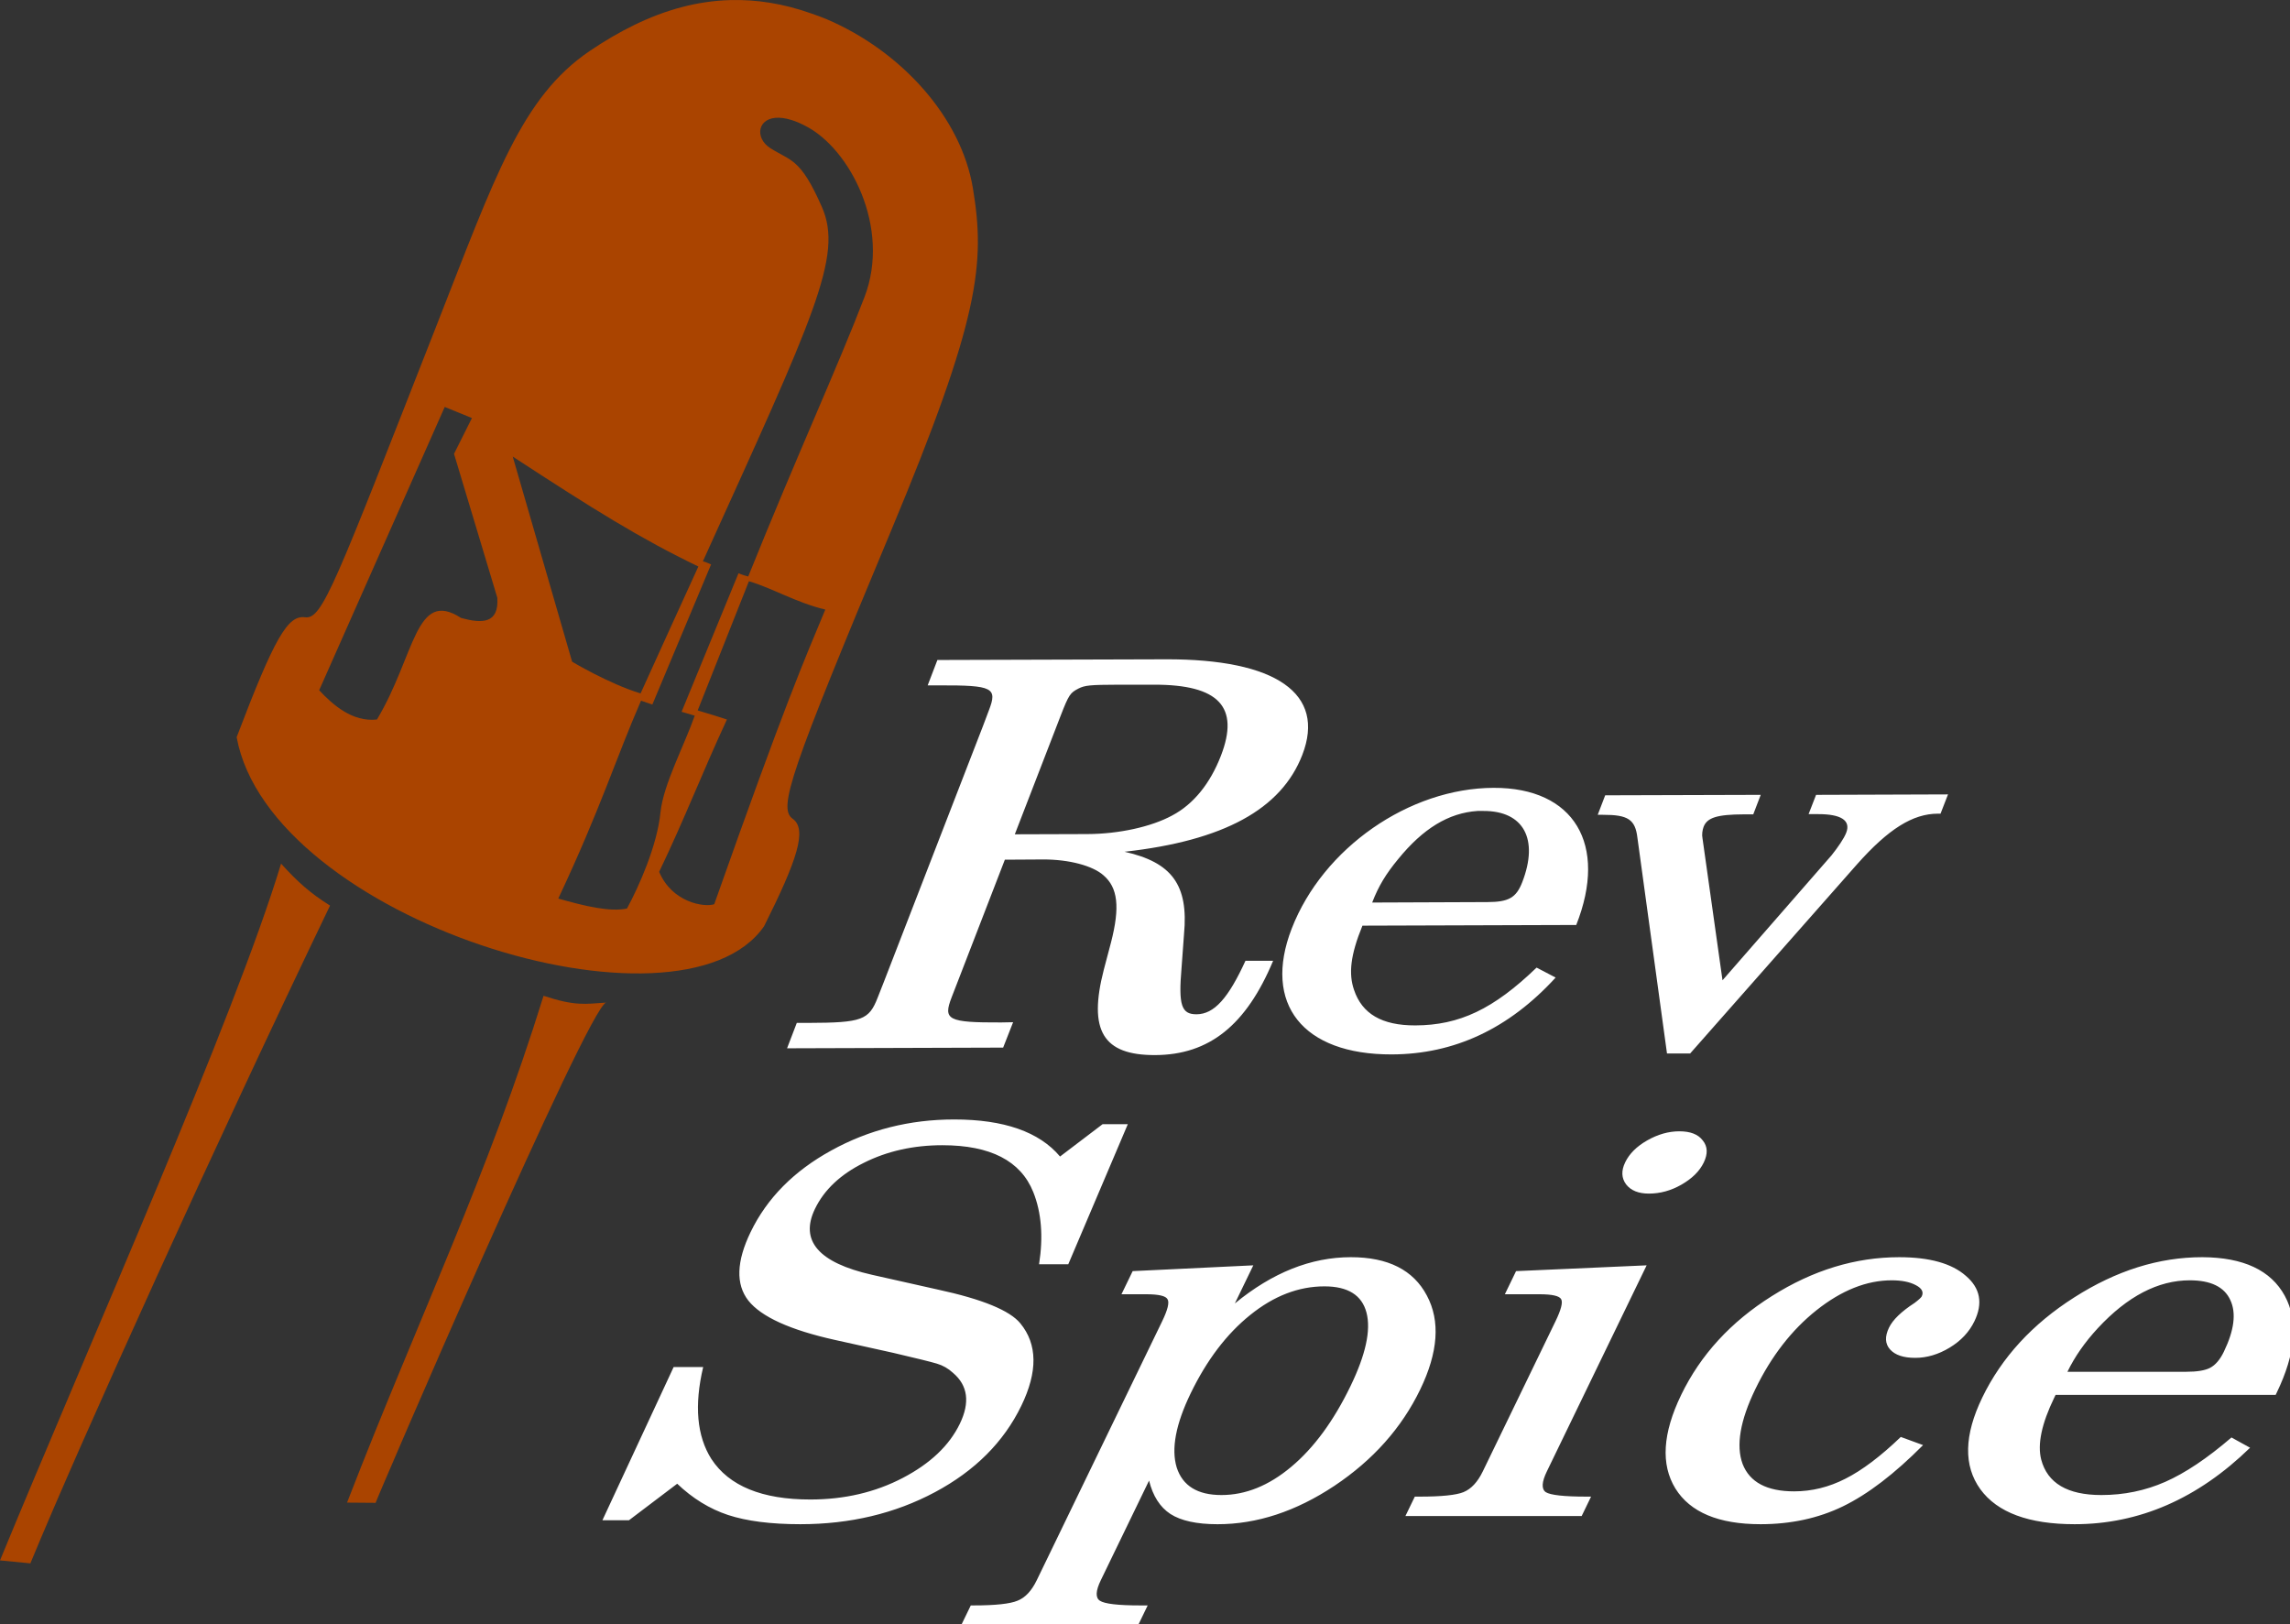 <?xml version="1.0" encoding="UTF-8" standalone="no"?>
<!-- Created with Inkscape (http://www.inkscape.org/) -->

<svg
   width="357.601"
   height="253.682"
   id="svg2836"
   version="1.1"
   xmlns="http://www.w3.org/2000/svg"
   xmlns:svg="http://www.w3.org/2000/svg"
   xmlns:rdf="http://www.w3.org/1999/02/22-rdf-syntax-ns#"
   xmlns:cc="http://creativecommons.org/ns#"
   xmlns:dc="http://purl.org/dc/elements/1.1/">
  <rect width="100%" height="100%" fill="#333333" stroke="none"/>
  <defs
     id="defs2838" />
  <g
     id="layer1"
     transform="translate(-154.263,-519.782)">
    <g
       id="g3664">
      <g
         transform="translate(-8.571,-8.571)"
         id="g3658">
        <g
           id="g2881">
          <g
             transform="translate(91.438,-226.014)"
             id="g3054">
            <path
               id="path4060"
               style="display:inline;fill:#aa4400;fill-opacity:1;stroke:none"
               d="m 156.277,909.875 c -8.744,28.153 -19.003,49.027 -30.688,79.146 l 4.46,0.035 c -0.113,-0.008 33.237,-77.554 35.998,-78.119 -3.234,0.204 -4.75,0.599 -9.769,-1.062 z m -40.989,-20.636 c -7.356,24.279 -29.936,74.927 -43.891,108.807 l 4.743,0.46 c 7.967,-19.323 29.163,-66.057 46.794,-102.719 -3.118,-1.961 -5.04,-3.677 -7.646,-6.548 z m 73.057,-44.103 c 3.617,1.053 7.354,3.326 11.928,4.425 -3.303,7.946 -6.168,14.383 -17.344,46.015 -1.556,0.518 -6.578,-0.261 -8.601,-5.062 4.08,-8.508 6.612,-15.23 10.583,-23.786 -0.968,-0.332 -2.68,-0.85 -4.566,-1.416 z M 151.463,825.668 c 12.542,8.198 20.035,12.862 28.989,17.167 -3.231,7.12 -5.803,12.661 -9.026,19.822 -4.976,-1.526 -10.69,-4.955 -10.69,-4.955 z m -10.619,-7.752 4.248,1.734 -2.796,5.593 6.761,22.476 c 0.27,4.067 -2.398,4.045 -5.663,3.15 -7.134,-4.625 -7.135,5.825 -13.132,15.857 -3.83,0.432 -6.898,-2.288 -9.026,-4.566 z m 52.209,-45.165 c 0.787,0.021 1.728,0.235 2.832,0.673 0.392,0.156 0.842,0.383 1.274,0.602 6.918,3.495 13.4,15.857 9.238,26.724 -4.101,10.709 -10.632,24.947 -18.158,43.643 -0.637,-0.139 -1.522,-0.496 -1.522,-0.496 l -8.884,21.627 2.053,0.602 c -1.712,4.849 -4.871,10.699 -5.345,15.043 -0.492,5.202 -3.404,11.706 -5.239,15.079 -2.673,0.563 -6.583,-0.377 -10.725,-1.557 6.636,-14.104 8.986,-21.882 12.92,-30.901 l 1.77,0.602 9.168,-21.875 c 0,0 -0.747,-0.362 -1.274,-0.496 17.403,-38.411 21.938,-47.684 18.583,-55.324 -3.39,-7.721 -4.83,-7.127 -8.07,-9.203 -2.468,-1.581 -2.03,-4.835 1.38,-4.743 z m -7.61,-18.371 c -5.199,0.142 -10.139,1.533 -14.937,3.858 -2.388,1.158 -4.72,2.529 -7.044,4.106 -10.617,7.223 -14.699,19.432 -23.928,42.935 -15.844,40.351 -17.782,45.85 -20.494,45.484 -2.712,-0.366 -4.765,3.166 -10.69,18.724 5.225,28.509 69.349,48.326 82.367,29.52 5.151,-10.3 6.781,-15.132 4.46,-16.778 -2.321,-1.646 -0.396,-7.222 15.326,-44.882 13.935,-33.36 14.766,-41.875 12.813,-53.625 -1.83,-11.016 -11.148,-21.375 -22.866,-26.37 -0.781,-0.333 -1.571,-0.601 -2.372,-0.885 -4.38,-1.553 -8.593,-2.199 -12.636,-2.088 z" />
            <path
               id="text1"
               style="font-size:94.443px;font-family:'Century Schoolbook L';-inkscape-font-specification:'Century Schoolbook L';fill:#ffffff;stroke-width:7.87"
               transform="matrix(1.124,0,-0.431,0.89,-82.866,234.585)"
               d="m 546.756,823.894 h 4.104 q 1.983,10.099 7.332,16.14 6.41,7.102 16.463,7.102 7.102,0 11.39,-3.781 4.289,-3.781 4.289,-9.5 0,-5.626 -4.381,-8.946 -1.43,-1.153 -2.859,-1.614 -1.383,-0.461 -6.779,-1.891 l -8.946,-2.26 q -10.376,-2.629 -14.711,-6.917 -4.289,-4.289 -4.289,-12.036 0,-8.9 5.718,-14.296 5.718,-5.442 14.987,-5.442 10.376,0 17.201,6.502 l 3.735,-5.672 h 3.505 l 1.153,24.579 h -4.058 q -1.891,-7.286 -5.672,-12.682 -5.764,-8.208 -15.771,-8.208 -6.041,0 -9.73,3.09 -3.689,3.044 -3.689,8.07 0,8.393 12.359,11.575 l 10.099,2.582 q 10.284,2.536 13.788,5.949 5.672,5.488 5.672,14.434 0,9.546 -6.179,15.172 -6.179,5.626 -16.555,5.626 -6.133,0 -10.653,-1.614 -4.473,-1.614 -9.177,-5.488 l -4.243,6.41 h -3.689 z m 57.321,41.826 h 0.415 q 4.519,0 5.764,-0.83 1.291,-0.784 1.291,-3.597 v -3.781 -41.642 q 0,-3.044 -0.738,-3.874 -0.692,-0.876 -3.32,-0.876 h -3.413 v -4.058 l 16.371,-1.015 v 6.687 q 4.704,-8.116 13.004,-8.116 7.747,0 13.143,6.733 5.395,6.687 5.395,16.509 0,10.099 -5.442,16.878 -5.442,6.733 -13.65,6.733 -4.335,0 -7.24,-1.798 -2.859,-1.798 -5.211,-5.857 v 13.696 3.781 q 0,2.813 1.245,3.597 1.291,0.83 5.903,0.83 h 1.061 v 3.412 h -24.579 z m 16.279,-37.215 q 0,8.116 3.044,13.004 3.09,4.842 8.07,4.842 5.027,0 7.793,-4.934 2.813,-4.98 2.813,-14.157 0,-8.301 -2.721,-12.912 -2.721,-4.611 -7.609,-4.611 -5.395,0 -8.393,5.027 -2.997,4.98 -2.997,13.742 z m 36.984,-17.385 v -4.058 l 17.754,-1.015 v 32.373 3.781 q 0,2.813 1.245,3.643 1.291,0.784 5.949,0.784 h 0.646 v 3.413 h -24.487 v -3.413 h 0.692 q 4.519,0 5.764,-0.784 1.291,-0.83 1.291,-3.643 v -3.781 -22.55 q 0,-3.044 -0.692,-3.874 -0.692,-0.876 -3.366,-0.876 z m 7.84,-23.15 q 0,-2.26 1.568,-3.828 1.614,-1.614 3.874,-1.614 2.306,0 3.874,1.614 1.614,1.568 1.614,3.874 0,2.26 -1.614,3.874 -1.568,1.568 -3.92,1.568 -2.167,0 -3.781,-1.614 -1.614,-1.66 -1.614,-3.874 z m 23.426,40.812 q 0,-10.56 5.949,-17.339 5.949,-6.825 15.08,-6.825 6.318,0 10.514,3.274 4.243,3.228 4.243,7.978 0,2.813 -1.66,4.611 -1.66,1.798 -4.104,1.798 -2.444,0 -4.058,-1.476 -1.614,-1.476 -1.614,-3.828 0,-2.075 1.891,-4.335 0.553,-0.83 0.553,-1.153 0,-1.153 -1.614,-1.983 -1.568,-0.83 -3.643,-0.83 -5.211,0 -8.439,5.257 -3.182,5.211 -3.182,13.834 0,8.301 3.274,13.143 3.32,4.796 8.992,4.796 3.689,0 6.272,-2.214 2.629,-2.214 4.888,-7.332 l 3.643,1.43 q -3.044,7.563 -7.009,10.745 -3.92,3.136 -10.237,3.136 -8.762,0 -14.249,-6.272 -5.488,-6.318 -5.488,-16.417 z m 42.011,0.461 q 0,-10.56 6.041,-17.57 6.041,-7.056 15.08,-7.056 8.577,0.046 14.065,6.779 5.395,6.641 5.395,17.016 0,0.184 0,0.369 h -30.574 q 0,0.277 0,0.507 0,6.825 2.352,10.837 3.689,6.225 10.745,6.225 4.704,0 7.978,-2.306 3.274,-2.306 6.226,-7.793 l 3.274,1.798 q -5.764,13.419 -19.23,13.419 -9.546,0 -15.448,-6.133 -5.903,-6.179 -5.903,-16.094 z m 10.099,-4.519 H 757.224 q 2.26,0 3.044,-0.692 0.83,-0.738 0.83,-2.813 0,-5.672 -2.582,-9.085 -2.582,-3.459 -6.963,-3.459 -6.594,0 -9.546,8.393 -1.291,3.689 -1.291,7.655 z m -119.686,-98.405 c 0.261,-0.022 0.545,0.001 0.819,0 5.579,-0.022 9.602,4.942 10.181,12.489 0.21,2.736 -0.549,3.488 -3.476,3.5 l -16.003,0.08 c -0.224,-2.925 -0.021,-4.991 0.691,-7.637 1.394,-5.314 3.867,-8.095 7.788,-8.432 z m 64.248,-2.904 -18.302,0.08 0.258,3.381 h 1.291 c 3.201,-0.013 5.023,1.092 5.189,3.261 0.08,1.038 -0.172,2.56 -0.521,3.977 l -6.739,21.916 -12.345,-24.938 c -0.318,-0.565 -0.563,-1.423 -0.606,-1.989 -0.123,-1.604 1.018,-2.172 4.767,-2.188 h 1.292 l -0.274,-3.421 -21.578,0.08 0.274,3.421 h 0.725 c 3.475,-0.014 4.804,0.815 6.33,4.017 l 18.63,37.865 h 3.213 l 10.451,-33.172 c 1.992,-6.236 4.35,-8.895 7.825,-8.909 h 0.378 l -0.258,-3.381 z m -63.568,-1.153 c -11.706,0.047 -19.67,10.549 -18.585,24.7 1.012,13.208 10.019,22.124 22.365,22.075 8.688,-0.035 14.536,-4.506 17.599,-13.483 l -3.318,-1.75 c -3.193,7.279 -6.832,10.118 -12.959,10.142 -4.664,0.019 -8.191,-2.063 -10.887,-6.205 -1.863,-2.824 -2.864,-6.107 -3.171,-11.296 l 29.659,-0.119 c -0.993,-14.151 -9.546,-24.108 -20.703,-24.063 z m -59.111,-18.097 h 4.945 c 9.054,-0.036 13.46,3.904 14.118,12.489 0.369,4.811 -0.531,8.47 -2.757,10.461 -2.134,1.99 -6.171,3.244 -10.56,3.261 l -10.033,0.04 -1.607,-20.762 c -0.289,-3.774 -0.216,-4.054 0.641,-4.813 0.688,-0.569 1.321,-0.66 5.253,-0.676 z m 4.873,-4.455 -31.643,0.119 0.356,4.455 h 1.638 c 7.407,-0.03 8.243,0.413 8.546,4.375 l 0.234,2.744 3.455,45.024 0.189,2.625 c 0.304,3.962 -0.49,4.425 -7.897,4.455 h -1.638 l 0.356,4.455 29.974,-0.119 -0.324,-4.455 -1.654,0.04 c -7.407,0.03 -8.258,-0.453 -8.562,-4.415 l -0.204,-2.665 -1.661,-21.478 5.308,-0.04 c 3.567,-0.014 7.306,1.094 9.448,2.784 2.818,2.159 4.441,5.549 5.559,11.773 l 0.839,4.813 c 1.914,10.656 5.635,14.984 12.86,14.955 7.499,-0.03 10.653,-5.224 10.06,-16.546 h -3.843 c 0.133,6.511 -0.732,9.377 -3.201,9.387 -2.103,0.009 -3.14,-1.611 -5.194,-8.114 l -1.928,-5.926 c -2.677,-8.671 -6.533,-12.62 -13.81,-14.478 13.024,-1.94 18.907,-7.455 18.177,-16.984 -0.824,-10.755 -10.074,-16.847 -25.437,-16.785 z" />
          </g>
        </g>
      </g>
    </g>
  </g>
</svg>
